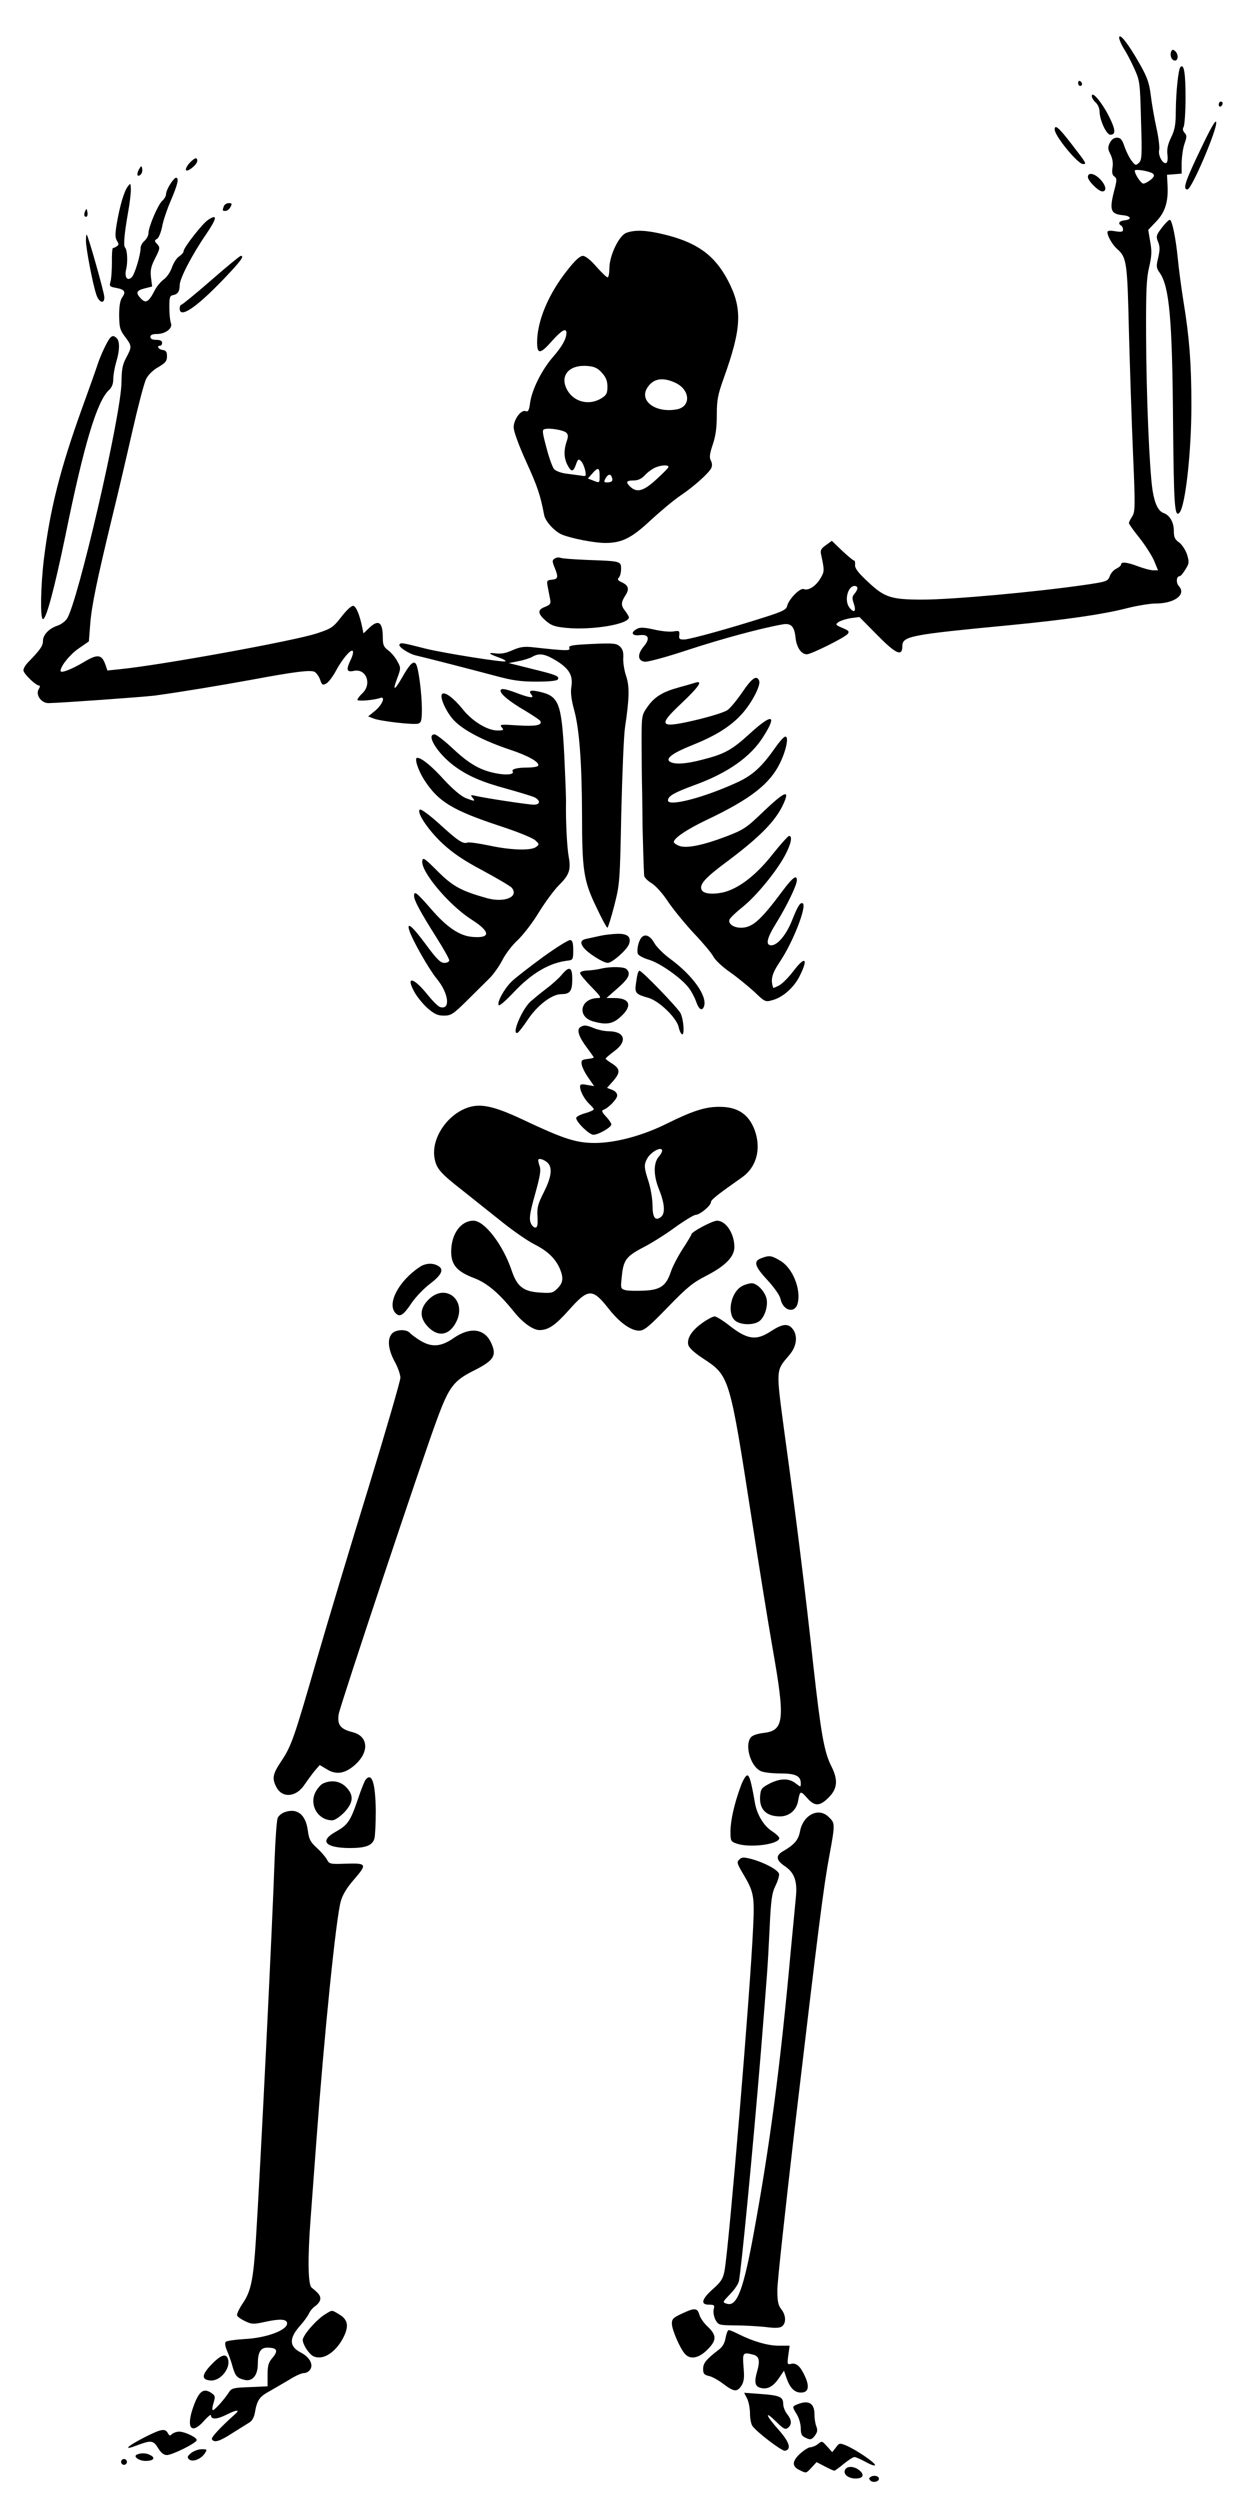 <?xml version="1.0" standalone="no"?>
<!DOCTYPE svg PUBLIC "-//W3C//DTD SVG 20010904//EN"
 "http://www.w3.org/TR/2001/REC-SVG-20010904/DTD/svg10.dtd">
<svg version="1.0" xmlns="http://www.w3.org/2000/svg"
 width="640pt" height="1280pt" viewBox="0 0 640 1280"
 preserveAspectRatio="xMidYMid meet">
<g transform="translate(0,1280) scale(0.1,-0.1)"
fill="#000000" stroke="none">
<path d="M5730 12607 c0 -9 11 -35 24 -56 14 -21 38 -67 54 -103 28 -62 29
-70 34 -265 6 -182 4 -203 -11 -217 -16 -15 -19 -13 -38 12 -12 16 -28 49 -36
73 -12 35 -20 44 -38 44 -16 0 -28 -9 -37 -27 -11 -23 -10 -32 4 -59 10 -21
14 -44 10 -67 -4 -25 -1 -39 10 -46 13 -10 13 -18 -1 -71 -26 -101 -19 -121
45 -127 42 -4 47 -22 8 -26 -28 -3 -36 -16 -18 -27 6 -3 10 -13 10 -21 0 -11
-9 -13 -40 -8 -28 5 -40 3 -40 -5 0 -20 26 -65 50 -86 49 -43 52 -69 60 -420
5 -181 14 -463 21 -626 12 -275 11 -299 -4 -323 -9 -14 -17 -29 -17 -34 0 -5
24 -39 54 -76 30 -38 63 -90 75 -117 l20 -49 -24 0 c-14 0 -48 9 -77 20 -58
22 -88 25 -88 10 0 -6 -11 -15 -25 -22 -13 -6 -28 -23 -33 -38 -10 -26 -15
-28 -123 -44 -254 -37 -684 -76 -836 -76 -160 0 -194 11 -277 89 -53 49 -70
72 -68 89 1 12 -1 22 -5 22 -5 0 -32 23 -61 50 l-53 51 -30 -22 c-25 -17 -30
-27 -25 -48 18 -84 17 -87 -3 -122 -24 -40 -62 -65 -86 -55 -19 7 -77 -52 -85
-87 -4 -18 -24 -28 -105 -54 -187 -60 -387 -115 -419 -117 -27 -1 -31 2 -28
23 2 21 -1 23 -30 18 -18 -3 -63 1 -100 10 -50 11 -72 12 -87 3 -34 -18 -26
-37 14 -32 47 6 55 -18 20 -59 -33 -40 -30 -73 7 -77 15 -2 117 26 225 62 171
56 371 110 479 129 43 8 61 -9 67 -66 5 -51 29 -87 58 -87 22 0 193 85 209
104 10 13 5 18 -27 31 -35 15 -37 17 -20 30 10 7 38 16 62 20 l45 6 89 -90
c97 -99 131 -115 131 -60 0 52 36 59 560 109 277 27 471 55 590 86 52 13 118
24 147 24 97 0 158 46 119 89 -16 17 -13 51 4 51 5 0 18 15 29 34 20 31 20 38
9 76 -8 24 -25 50 -40 62 -23 16 -28 27 -28 61 0 43 -21 79 -52 90 -28 10 -46
48 -57 117 -16 105 -32 488 -33 792 -1 234 2 295 16 352 13 57 14 80 5 129
l-10 60 39 41 c47 48 64 102 60 184 l-3 57 38 3 37 3 0 57 c1 31 7 75 15 97
12 34 12 42 0 55 -9 10 -11 20 -5 30 5 8 10 76 10 150 0 126 -8 175 -26 157
-11 -11 -23 -126 -24 -227 0 -68 -5 -95 -24 -134 -17 -35 -22 -60 -19 -86 3
-21 1 -40 -5 -44 -17 -10 -44 38 -37 66 3 13 -3 64 -14 113 -11 50 -24 125
-29 167 -8 64 -18 93 -58 163 -56 99 -103 160 -104 132z m174 -697 c8 -8 5
-16 -13 -31 -13 -10 -29 -19 -37 -19 -12 0 -44 48 -44 66 0 11 81 -3 94 -16z
m-1514 -2122 c0 -6 -7 -19 -15 -28 -12 -14 -13 -23 -4 -49 14 -41 3 -53 -21
-23 -29 35 -10 112 26 112 8 0 14 -5 14 -12z"/>
<path d="M5996 12535 c-7 -21 3 -45 20 -45 18 0 18 34 0 49 -10 9 -15 8 -20
-4z"/>
<path d="M5520 12376 c0 -9 5 -16 10 -16 6 0 10 4 10 9 0 6 -4 13 -10 16 -5 3
-10 -1 -10 -9z"/>
<path d="M5590 12308 c0 -8 9 -23 20 -33 12 -11 20 -31 20 -49 1 -42 35 -116
55 -116 29 0 27 27 -8 96 -36 71 -87 131 -87 102z"/>
<path d="M6240 12264 c0 -8 5 -12 10 -9 6 3 10 10 10 16 0 5 -4 9 -10 9 -5 0
-10 -7 -10 -16z"/>
<path d="M6166 12075 c-98 -202 -113 -245 -86 -245 21 0 153 309 147 344 -2
14 -21 -17 -61 -99z"/>
<path d="M5400 12137 c0 -33 118 -177 145 -177 20 0 19 2 -63 108 -61 79 -82
97 -82 69z"/>
<path d="M971 11966 c-13 -14 -21 -30 -19 -36 5 -15 58 27 58 46 0 21 -13 17
-39 -10z"/>
<path d="M711 11932 c-14 -26 -7 -42 10 -25 6 6 9 19 7 29 -3 17 -5 17 -17 -4z"/>
<path d="M5570 11894 c0 -20 54 -74 74 -74 24 0 19 31 -11 62 -29 31 -63 37
-63 12z"/>
<path d="M871 11856 c-12 -18 -21 -41 -21 -51 0 -9 -9 -24 -19 -33 -22 -19
-71 -134 -71 -167 0 -11 -9 -28 -20 -38 -11 -9 -20 -26 -20 -36 0 -36 -30
-135 -45 -150 -23 -23 -39 -1 -29 41 9 37 6 99 -6 111 -9 10 -3 73 16 181 8
43 14 95 14 115 -1 34 -1 35 -16 16 -19 -25 -41 -101 -56 -189 -9 -54 -9 -73
1 -89 10 -16 10 -21 -1 -28 -7 -5 -16 -9 -20 -9 -3 0 -6 -33 -5 -72 0 -40 -3
-85 -7 -99 -7 -24 -5 -27 28 -33 44 -8 52 -20 32 -48 -11 -15 -16 -45 -16 -93
1 -62 4 -74 30 -109 36 -48 36 -51 6 -108 -19 -35 -23 -59 -24 -124 0 -164
-226 -1139 -280 -1213 -10 -14 -31 -29 -47 -34 -44 -15 -75 -47 -75 -78 0 -26
-13 -45 -80 -114 -11 -12 -20 -28 -20 -37 0 -17 63 -78 80 -78 6 0 5 -8 -2
-19 -17 -28 13 -71 50 -71 63 1 483 31 547 39 132 18 330 51 495 81 220 41
300 51 321 40 9 -5 22 -23 28 -40 9 -27 13 -30 31 -20 11 6 33 34 48 62 33 62
78 116 88 105 4 -4 0 -23 -9 -42 -26 -54 -23 -68 14 -60 64 14 95 -67 44 -115
-14 -13 -25 -28 -25 -33 0 -9 84 -2 115 9 30 12 15 -31 -22 -63 l-38 -31 28
-11 c37 -14 205 -33 228 -26 16 5 19 17 19 75 0 77 -17 210 -30 230 -12 20
-32 0 -69 -65 -41 -72 -53 -76 -28 -10 20 54 20 56 1 90 -10 19 -31 44 -46 55
-23 17 -28 28 -28 64 0 82 -22 97 -71 50 l-28 -27 -6 29 c-13 64 -31 109 -46
112 -9 2 -34 -21 -61 -56 -43 -55 -50 -60 -129 -86 -123 -39 -793 -161 -1002
-182 l-67 -7 -10 29 c-19 54 -40 57 -111 14 -64 -38 -119 -59 -119 -45 0 25
49 85 93 115 l52 36 7 89 c7 93 34 223 113 550 26 105 71 298 101 430 30 132
62 255 72 274 10 21 35 46 62 61 37 22 45 31 45 56 0 22 -5 30 -22 32 -22 3
-33 22 -13 22 6 0 10 7 10 15 0 10 -10 15 -30 15 -20 0 -30 5 -30 15 0 10 10
15 34 15 44 0 82 30 71 56 -4 10 -8 46 -8 79 0 52 2 61 19 64 24 4 34 19 34
51 0 34 64 157 135 260 57 84 60 107 10 74 -28 -18 -125 -142 -125 -160 0 -7
-10 -18 -23 -27 -13 -8 -29 -34 -37 -57 -8 -23 -26 -50 -42 -61 -16 -12 -37
-37 -47 -58 -30 -58 -45 -66 -70 -39 -28 29 -23 41 22 52 l36 9 -6 47 c-4 37
0 56 22 99 25 49 25 54 10 71 -15 16 -15 19 -1 27 9 5 20 33 26 62 5 30 26 91
45 135 35 82 43 116 26 116 -5 0 -19 -15 -30 -34z"/>
<path d="M1146 11744 c-8 -22 -8 -24 9 -24 8 0 19 9 25 20 9 17 8 20 -9 20
-10 0 -22 -7 -25 -16z"/>
<path d="M435 11717 c-4 -10 -5 -21 -1 -24 10 -10 18 4 13 24 -4 17 -4 17 -12
0z"/>
<path d="M5959 11647 c-40 -50 -42 -56 -29 -87 9 -23 9 -40 0 -79 -11 -45 -10
-53 8 -78 49 -71 64 -235 68 -763 4 -433 8 -491 33 -465 30 34 61 309 61 550
0 210 -10 347 -41 534 -11 69 -24 168 -29 220 -10 102 -28 188 -39 195 -4 3
-18 -10 -32 -27z"/>
<path d="M3207 11608 c-38 -14 -87 -117 -87 -182 0 -25 -4 -46 -9 -46 -6 0
-31 25 -58 55 -29 34 -56 55 -69 55 -14 0 -40 -23 -78 -72 -97 -121 -156 -261
-156 -370 0 -64 16 -62 77 7 48 54 73 68 73 41 0 -31 -22 -70 -69 -124 -58
-67 -108 -168 -117 -235 -5 -38 -10 -47 -22 -42 -24 9 -62 -42 -62 -83 0 -20
25 -90 65 -178 57 -125 72 -170 91 -271 6 -32 53 -84 91 -100 48 -20 167 -43
222 -43 85 0 135 25 232 116 50 46 118 103 152 126 70 47 143 113 158 140 6
12 6 25 -1 39 -9 16 -7 34 9 82 15 44 21 86 21 151 0 79 5 104 36 191 92 256
96 356 21 499 -69 131 -159 195 -328 236 -91 22 -148 24 -192 8z m-125 -717
c21 -23 28 -42 28 -71 0 -35 -5 -43 -32 -60 -61 -37 -137 -19 -172 40 -44 75
6 135 104 126 34 -3 51 -11 72 -35z m374 -50 c78 -35 84 -123 9 -137 -109 -20
-195 44 -150 112 30 46 77 54 141 25z m-557 -256 c11 -11 11 -20 2 -46 -15
-44 -14 -84 4 -119 20 -38 30 -38 44 2 10 28 13 30 26 17 8 -8 17 -29 21 -47
6 -31 5 -32 -22 -27 -16 2 -50 7 -75 10 -26 3 -54 14 -62 23 -8 9 -26 58 -39
109 -22 82 -23 93 -9 96 26 7 95 -5 110 -18z m523 -177 c-1 -5 -29 -33 -62
-63 -64 -59 -98 -69 -132 -38 -26 24 -22 33 15 33 23 0 41 8 58 26 13 15 38
33 54 40 31 14 72 15 67 2z m-352 -43 c0 -39 1 -39 -34 -25 l-26 10 22 25 c29
34 38 32 38 -10z m63 -9 c7 -18 -1 -26 -25 -26 -16 0 -17 3 -8 20 13 23 26 26
33 6z"/>
<path d="M440 11568 c0 -40 34 -219 53 -276 14 -43 43 -51 41 -12 -1 25 -82
311 -90 319 -2 2 -4 -12 -4 -31z"/>
<path d="M1081 11365 c-79 -69 -148 -125 -152 -125 -5 0 -9 -9 -9 -20 0 -52
83 3 224 150 88 92 109 120 89 120 -5 0 -73 -56 -152 -125z"/>
<path d="M562 11068 c-16 -21 -48 -90 -62 -133 -7 -22 -42 -121 -78 -220 -113
-313 -165 -518 -197 -775 -17 -140 -20 -310 -5 -310 17 0 59 158 115 428 95
468 162 690 224 746 14 13 21 31 21 56 0 20 7 59 15 86 18 59 19 106 3 122
-15 15 -23 15 -36 0z"/>
<path d="M2840 9940 c-13 -8 -13 -14 -2 -42 22 -53 20 -63 -12 -66 -27 -3 -28
-5 -21 -40 4 -20 9 -48 12 -62 4 -21 -1 -27 -26 -37 -40 -15 -39 -34 3 -71 29
-25 46 -31 108 -37 132 -12 318 19 318 54 0 5 -9 19 -19 33 -23 28 -22 44 2
81 20 31 15 50 -20 66 -20 9 -23 15 -15 23 7 7 12 27 12 45 0 40 -2 40 -170
46 -69 3 -132 7 -140 11 -8 3 -22 2 -30 -4z"/>
<path d="M2045 9500 c-7 -11 48 -48 85 -56 40 -9 285 -72 405 -104 88 -24 131
-30 212 -30 64 0 104 4 109 11 10 17 -8 24 -135 55 l-116 29 50 10 c28 5 60
16 72 23 35 20 65 14 125 -23 64 -41 83 -75 73 -134 -4 -27 0 -62 14 -114 27
-96 40 -269 41 -534 0 -288 8 -342 72 -475 28 -60 54 -108 58 -108 3 0 19 51
35 113 28 110 29 119 36 477 5 201 13 397 19 435 22 148 24 209 6 263 -10 29
-16 70 -15 92 2 29 -2 45 -16 59 -18 17 -32 19 -143 14 -104 -5 -122 -8 -117
-21 6 -15 -13 -15 -186 4 -45 5 -66 2 -105 -15 -35 -16 -60 -20 -89 -16 -42 5
-33 -3 29 -25 16 -6 26 -13 24 -16 -8 -7 -309 41 -405 64 -126 32 -131 33
-138 22z"/>
<path d="M3800 9255 c-28 -41 -62 -82 -76 -91 -14 -10 -78 -30 -142 -46 -207
-50 -220 -38 -93 81 91 86 113 120 69 105 -13 -4 -51 -15 -84 -24 -83 -23
-123 -48 -159 -99 -29 -42 -30 -44 -30 -174 0 -73 1 -195 3 -272 1 -77 2 -156
2 -175 1 -46 6 -220 8 -243 1 -10 18 -27 38 -39 20 -12 57 -52 86 -97 29 -42
88 -114 132 -161 45 -47 89 -100 98 -117 9 -18 47 -54 85 -80 37 -26 93 -72
125 -101 54 -52 57 -53 92 -43 54 14 111 65 140 123 47 94 28 106 -35 22 -23
-30 -55 -62 -71 -70 -15 -8 -28 -13 -29 -12 -15 44 -7 73 36 137 67 101 137
282 115 296 -12 7 -26 -14 -55 -88 -29 -73 -74 -127 -106 -127 -31 0 -23 37
26 115 53 86 105 193 105 218 0 31 -22 14 -73 -54 -113 -152 -155 -189 -213
-189 -38 0 -67 20 -59 42 4 9 34 38 67 64 71 57 173 182 217 264 31 58 40 100
21 100 -5 0 -42 -41 -82 -91 -82 -105 -167 -172 -244 -195 -54 -15 -108 -12
-120 7 -17 28 12 62 134 152 177 133 256 217 292 312 19 51 -12 34 -108 -57
-90 -87 -104 -96 -192 -130 -121 -46 -205 -63 -242 -49 -16 6 -28 15 -28 20 0
20 69 66 170 114 225 107 323 184 375 293 33 69 45 139 24 132 -8 -2 -31 -29
-52 -59 -66 -95 -115 -139 -191 -174 -171 -79 -356 -127 -356 -93 0 22 32 40
135 78 169 61 288 144 353 248 73 115 46 121 -70 15 -91 -83 -128 -104 -244
-133 -83 -22 -140 -25 -164 -10 -25 16 14 45 117 86 115 46 193 94 250 157 50
54 99 147 90 171 -12 32 -37 15 -87 -59z"/>
<path d="M2564 9268 c-10 -15 39 -57 125 -107 38 -23 73 -46 77 -52 13 -22
-23 -29 -116 -23 -87 6 -94 5 -81 -10 12 -14 10 -16 -22 -16 -52 0 -129 47
-179 110 -45 56 -91 90 -104 77 -15 -14 19 -90 58 -133 48 -52 153 -107 291
-153 96 -32 152 -65 142 -82 -4 -5 -28 -9 -55 -9 -54 0 -83 -8 -75 -20 9 -15
-31 -20 -82 -10 -82 15 -140 48 -224 127 -43 40 -85 73 -94 73 -45 0 13 -95
97 -159 71 -53 141 -84 274 -120 61 -17 123 -36 138 -42 34 -16 34 -39 -1 -39
-27 0 -253 34 -302 46 -21 5 -23 3 -12 -10 17 -20 11 -20 -37 -1 -23 10 -64
45 -107 91 -63 70 -116 114 -139 114 -16 0 4 -63 36 -113 72 -112 145 -156
390 -237 86 -28 165 -60 178 -72 22 -20 22 -22 4 -35 -26 -19 -130 -16 -240 8
-53 11 -102 18 -111 15 -22 -9 -50 10 -145 97 -48 43 -92 76 -98 72 -20 -12
42 -105 116 -174 53 -49 107 -86 207 -139 74 -40 140 -79 147 -87 39 -47 -37
-79 -129 -53 -131 37 -173 60 -251 138 -67 67 -75 72 -78 52 -8 -55 139 -229
255 -302 95 -61 96 -95 2 -87 -66 5 -132 50 -212 143 -75 86 -87 95 -87 67 0
-23 32 -82 114 -212 36 -57 66 -110 66 -118 0 -7 -11 -13 -25 -13 -20 0 -39
19 -95 95 -69 93 -98 118 -85 73 15 -49 100 -199 141 -249 62 -75 72 -162 17
-145 -10 3 -38 31 -63 62 -71 89 -114 100 -70 18 13 -25 44 -63 68 -85 36 -31
52 -39 85 -39 36 0 47 7 116 75 42 42 93 92 114 113 21 20 52 63 69 96 16 32
52 79 80 104 27 26 77 90 109 144 33 53 78 113 99 134 54 53 64 80 52 146 -9
49 -16 182 -14 288 0 25 -4 131 -9 235 -14 266 -28 301 -126 323 -46 11 -59 6
-42 -15 17 -20 -9 -17 -84 12 -47 17 -68 21 -73 13z"/>
<path d="M3075 8009 c-22 -5 -51 -11 -64 -14 -36 -6 -43 -18 -25 -44 20 -29
102 -81 126 -81 22 0 97 66 108 95 14 37 -6 55 -58 54 -26 -1 -65 -5 -87 -10z"/>
<path d="M3283 7998 c-15 -19 -24 -64 -17 -82 3 -8 29 -22 57 -30 57 -17 169
-96 205 -146 13 -17 29 -48 36 -68 14 -40 30 -51 40 -26 20 52 -56 159 -173
245 -33 24 -70 61 -81 81 -22 39 -49 49 -67 26z"/>
<path d="M2780 7900 c-68 -50 -141 -106 -161 -126 -39 -38 -77 -109 -65 -121
4 -4 37 25 74 64 94 101 187 155 282 165 23 3 25 7 25 53 0 36 -4 50 -15 52
-8 2 -71 -37 -140 -87z"/>
<path d="M3075 7840 c-16 -4 -47 -8 -67 -9 -23 -1 -38 -6 -38 -13 0 -7 26 -38
57 -70 48 -49 54 -58 36 -58 -92 0 -112 -96 -25 -120 65 -18 98 -13 136 21 66
57 54 99 -28 99 l-41 0 58 51 c57 50 68 74 45 97 -13 13 -85 14 -133 2z"/>
<path d="M2875 7808 c-15 -18 -51 -50 -79 -71 -28 -21 -64 -51 -80 -65 -45
-42 -99 -172 -66 -160 5 2 29 32 52 67 50 75 124 131 172 131 45 0 56 16 56
77 0 63 -15 69 -55 21z"/>
<path d="M3266 7818 c-3 -7 -7 -32 -10 -54 -7 -48 -1 -55 64 -73 55 -16 144
-102 155 -150 3 -17 11 -33 16 -36 15 -10 10 74 -7 108 -15 28 -197 217 -210
217 -2 0 -6 -6 -8 -12z"/>
<path d="M2971 7541 c-20 -13 -7 -51 34 -105 19 -26 35 -48 35 -50 0 -3 -15
-6 -32 -8 -28 -3 -33 -7 -30 -26 1 -13 16 -44 33 -68 l31 -45 -36 6 c-30 6
-36 4 -36 -9 0 -24 24 -67 49 -90 12 -11 21 -22 21 -26 0 -4 -20 -13 -45 -20
-25 -7 -45 -18 -45 -24 0 -21 67 -86 88 -86 26 0 92 38 92 53 0 6 -12 24 -27
40 -20 21 -24 31 -15 34 28 10 72 56 72 74 0 12 -10 23 -26 29 l-26 10 32 36
c37 43 36 62 -7 89 -18 11 -32 22 -32 25 0 3 20 20 44 38 69 50 55 101 -28
102 -21 0 -54 7 -74 15 -41 17 -53 18 -72 6z"/>
<path d="M2389 7127 c-103 -39 -179 -155 -165 -252 9 -57 27 -79 149 -174 56
-45 147 -117 202 -161 55 -44 129 -95 163 -112 67 -34 106 -72 129 -125 19
-47 16 -71 -13 -100 -23 -23 -31 -25 -88 -21 -86 5 -118 30 -146 112 -44 132
-139 256 -196 256 -65 0 -114 -68 -114 -159 0 -67 30 -102 118 -135 67 -26
126 -76 206 -175 43 -54 96 -91 128 -91 46 0 81 24 153 105 97 109 119 109
200 6 56 -72 115 -114 157 -114 26 0 48 18 147 120 98 101 128 126 197 161 97
50 144 97 144 147 0 69 -43 135 -89 135 -23 0 -131 -57 -131 -70 0 -3 -20 -37
-45 -75 -25 -39 -52 -91 -60 -116 -24 -72 -53 -93 -135 -97 -38 -2 -82 -1 -96
2 -26 7 -27 9 -21 64 8 89 21 108 106 153 42 21 117 68 166 104 50 36 98 65
107 65 21 0 78 47 78 65 0 12 34 39 158 126 75 52 100 145 67 240 -30 83 -87
122 -180 122 -73 1 -139 -21 -267 -84 -125 -63 -266 -101 -373 -101 -95 0
-160 21 -367 119 -151 71 -220 86 -289 60z m1001 -219 c0 -6 -7 -19 -16 -29
-29 -32 -29 -97 0 -168 29 -72 33 -123 11 -141 -29 -24 -44 -5 -44 57 0 32 -9
87 -20 122 -24 74 -25 87 -7 120 20 35 76 64 76 39z m-582 -66 c21 -27 13 -74
-24 -147 -30 -59 -35 -78 -32 -125 2 -43 0 -55 -12 -55 -8 0 -19 12 -24 27 -7
21 -2 53 24 145 26 94 31 123 22 145 -5 15 -8 29 -5 32 8 7 37 -5 51 -22z"/>
<path d="M3898 6358 c-42 -15 -35 -41 32 -113 34 -37 63 -78 66 -95 13 -63 76
-78 89 -20 16 73 -28 179 -90 215 -45 27 -56 29 -97 13z"/>
<path d="M2150 6314 c-110 -73 -171 -191 -124 -238 21 -22 40 -10 83 55 20 29
62 73 94 97 60 46 72 74 38 92 -28 15 -63 12 -91 -6z"/>
<path d="M3799 6215 c-56 -30 -78 -136 -37 -175 26 -24 93 -27 125 -5 27 19
46 76 38 114 -8 39 -49 81 -77 81 -13 -1 -35 -7 -49 -15z"/>
<path d="M2194 6146 c-47 -47 -47 -95 0 -142 51 -51 106 -41 141 26 58 112
-53 204 -141 116z"/>
<path d="M3598 6028 c-56 -39 -82 -80 -74 -114 4 -15 31 -40 75 -69 137 -90
136 -89 251 -830 33 -214 80 -507 105 -650 66 -374 61 -426 -48 -438 -32 -4
-57 -13 -64 -24 -31 -42 1 -148 52 -171 14 -7 59 -12 100 -12 79 0 105 -13
105 -51 0 -20 0 -20 -26 0 -34 27 -79 27 -134 -1 -40 -21 -45 -27 -48 -62 -6
-69 30 -106 102 -106 46 0 84 32 92 78 10 54 12 55 46 17 39 -45 65 -44 111 2
45 45 49 90 13 161 -36 71 -53 167 -92 517 -40 370 -86 742 -146 1178 -46 345
-47 326 24 410 39 46 44 102 13 137 -23 25 -51 21 -108 -16 -76 -50 -121 -43
-215 31 -32 25 -65 45 -73 45 -8 0 -36 -14 -61 -32z"/>
<path d="M2007 5972 c-25 -27 -20 -80 13 -142 17 -30 30 -68 30 -84 0 -16 -74
-270 -164 -565 -91 -295 -210 -691 -265 -881 -116 -402 -129 -440 -182 -519
-43 -64 -47 -87 -24 -131 30 -58 101 -52 143 11 15 22 39 55 53 72 l26 30 37
-22 c48 -30 94 -22 146 25 72 66 65 145 -14 165 -63 16 -80 37 -72 92 6 41
434 1325 505 1514 60 162 84 194 186 245 105 53 120 77 89 144 -34 72 -107 81
-190 24 -64 -45 -111 -49 -167 -17 -24 14 -49 33 -57 41 -17 22 -73 20 -93 -2z"/>
<path d="M3792 3653 c-33 -89 -52 -176 -52 -231 0 -47 2 -51 31 -61 68 -24
219 -4 219 28 0 6 -18 23 -40 37 -40 27 -73 82 -84 139 -20 116 -29 145 -40
145 -8 0 -23 -26 -34 -57z"/>
<path d="M1872 3688 c-6 -7 -24 -53 -40 -101 -38 -112 -52 -131 -112 -165 -86
-47 -57 -83 70 -84 83 0 117 13 127 49 4 15 7 80 7 143 -2 142 -20 197 -52
158z"/>
<path d="M1653 3668 c-12 -6 -29 -26 -39 -46 -31 -66 15 -142 87 -142 13 0 38
17 61 40 48 51 51 89 9 131 -31 31 -76 37 -118 17z"/>
<path d="M1453 3520 c-12 -5 -26 -17 -31 -27 -5 -10 -12 -106 -16 -213 -12
-352 -73 -1589 -96 -1950 -13 -203 -25 -261 -67 -323 -19 -28 -32 -56 -29 -62
2 -7 21 -20 42 -30 34 -16 42 -16 106 -2 74 16 108 13 108 -9 0 -35 -108 -75
-220 -80 -46 -3 -89 -9 -94 -14 -6 -6 -3 -24 7 -47 9 -21 22 -57 28 -81 14
-48 23 -58 61 -67 40 -10 68 23 68 81 0 60 14 84 48 84 50 0 58 -14 29 -50
-23 -26 -27 -41 -27 -90 l0 -58 -91 -4 c-85 -3 -93 -5 -108 -28 -24 -37 -72
-90 -81 -90 -5 0 -3 16 3 36 10 32 9 38 -8 50 -44 32 -69 11 -100 -83 -32
-100 -1 -128 62 -55 18 20 33 32 33 26 0 -23 30 -22 80 3 54 27 72 27 42 1
-76 -68 -123 -119 -117 -127 11 -19 38 -12 104 31 36 23 76 47 88 55 14 8 24
27 28 50 11 64 23 82 75 110 28 16 74 43 103 60 28 18 61 33 74 33 12 0 27 9
33 21 14 26 -7 62 -50 84 -60 31 -61 73 -3 138 19 21 39 49 45 62 6 14 22 32
35 40 12 9 23 24 23 35 0 17 -6 26 -45 58 -18 16 -20 150 -5 348 5 71 19 253
30 404 40 544 101 1145 125 1226 9 33 32 70 65 108 71 82 69 87 -37 84 -83 -3
-87 -2 -99 21 -7 13 -30 40 -52 60 -33 30 -40 44 -46 89 -11 84 -57 118 -123
92z"/>
<path d="M4130 3492 c-17 -17 -30 -44 -34 -69 -8 -42 -28 -67 -83 -99 -44 -24
-41 -48 7 -80 47 -32 63 -76 55 -156 -3 -29 -14 -152 -26 -273 -54 -597 -107
-996 -189 -1444 -54 -297 -87 -383 -139 -366 -23 7 -22 8 17 49 22 22 42 52
45 66 12 54 72 679 112 1165 35 438 35 431 45 633 7 155 12 189 30 226 12 24
20 51 19 61 -5 21 -73 58 -142 77 -40 10 -49 10 -62 -3 -14 -13 -11 -21 19
-72 55 -92 60 -114 52 -275 -15 -338 -123 -1625 -146 -1756 -8 -43 -17 -58
-60 -96 -58 -52 -65 -80 -20 -80 27 0 30 -3 24 -24 -3 -14 1 -37 9 -53 15 -27
17 -28 99 -29 45 0 116 -4 155 -8 54 -7 76 -6 88 4 21 17 19 57 -5 87 -16 20
-20 41 -20 99 0 40 41 416 90 836 121 1025 147 1230 176 1385 30 163 30 168
-1 198 -33 34 -78 33 -115 -3z"/>
<path d="M3493 955 c-46 -21 -53 -28 -53 -52 0 -31 42 -128 67 -155 27 -31 71
-22 114 21 49 48 49 74 3 118 -20 18 -39 46 -43 61 -10 36 -25 37 -88 7z"/>
<path d="M1665 951 c-45 -27 -115 -108 -115 -132 0 -12 11 -37 26 -56 20 -26
32 -33 59 -33 43 0 95 44 125 106 27 55 21 88 -23 114 -39 24 -35 24 -72 1z"/>
<path d="M3715 830 c-5 -28 -16 -47 -37 -62 -62 -48 -78 -67 -78 -97 0 -24 5
-30 29 -36 17 -3 50 -22 75 -41 54 -41 70 -42 92 -9 13 21 16 40 11 95 -6 75
-4 78 50 64 30 -8 35 -30 20 -84 -16 -54 -12 -77 14 -85 35 -11 65 3 95 46
l28 41 13 -38 c18 -51 41 -74 74 -74 38 0 45 29 21 82 -23 52 -45 72 -72 65
-19 -5 -20 -2 -14 44 l7 49 -55 0 c-57 0 -133 22 -206 59 -22 11 -45 21 -51
21 -5 0 -12 -18 -16 -40z"/>
<path d="M1083 694 c-51 -53 -53 -78 -6 -82 52 -5 108 66 89 113 -10 27 -38
16 -83 -31z"/>
<path d="M3825 520 c8 -16 15 -51 15 -78 0 -26 6 -55 13 -64 26 -34 151 -129
166 -126 35 7 23 45 -33 108 -67 75 -74 102 -11 40 37 -37 46 -41 60 -30 20
17 19 40 -5 70 -11 14 -20 37 -20 52 0 36 -18 44 -118 51 l-82 6 15 -29z"/>
<path d="M4083 490 c-28 -11 -28 -12 -3 -52 11 -18 20 -50 20 -71 0 -31 5 -40
26 -49 23 -11 29 -10 45 10 14 18 16 29 9 48 -6 14 -10 42 -10 63 0 57 -30 74
-87 51z"/>
<path d="M738 320 c-91 -47 -111 -69 -36 -40 72 27 83 26 108 -15 14 -23 29
-35 44 -35 27 0 149 60 153 76 4 13 -60 44 -90 44 -13 0 -29 -6 -36 -12 -10
-11 -14 -10 -22 5 -14 25 -34 21 -121 -23z"/>
<path d="M4186 285 c-11 -8 -28 -15 -37 -15 -10 0 -34 -16 -54 -34 -41 -39
-41 -65 1 -84 33 -16 31 -16 60 15 l25 27 42 -22 c23 -12 45 -22 49 -22 3 0
25 16 48 35 23 19 48 35 55 35 7 0 33 -12 59 -26 25 -14 46 -21 46 -15 0 13
-101 81 -150 101 -30 12 -34 12 -50 -11 l-19 -24 -25 28 c-29 31 -26 31 -50
12z"/>
<path d="M979 241 c-19 -16 -22 -22 -12 -32 17 -17 61 -1 81 29 14 21 13 22
-16 22 -16 0 -40 -9 -53 -19z"/>
<path d="M702 233 c-23 -9 8 -33 44 -33 39 0 52 15 25 29 -21 12 -47 13 -69 4z"/>
<path d="M620 195 c0 -8 7 -15 15 -15 8 0 15 7 15 15 0 8 -7 15 -15 15 -8 0
-15 -7 -15 -15z"/>
<path d="M4326 153 c-9 -22 18 -43 55 -43 38 0 47 19 19 42 -28 23 -66 23 -74
1z"/>
<path d="M4459 119 c-11 -6 -11 -11 -2 -20 12 -12 43 -6 43 10 0 14 -25 20
-41 10z"/>
</g>
</svg>
